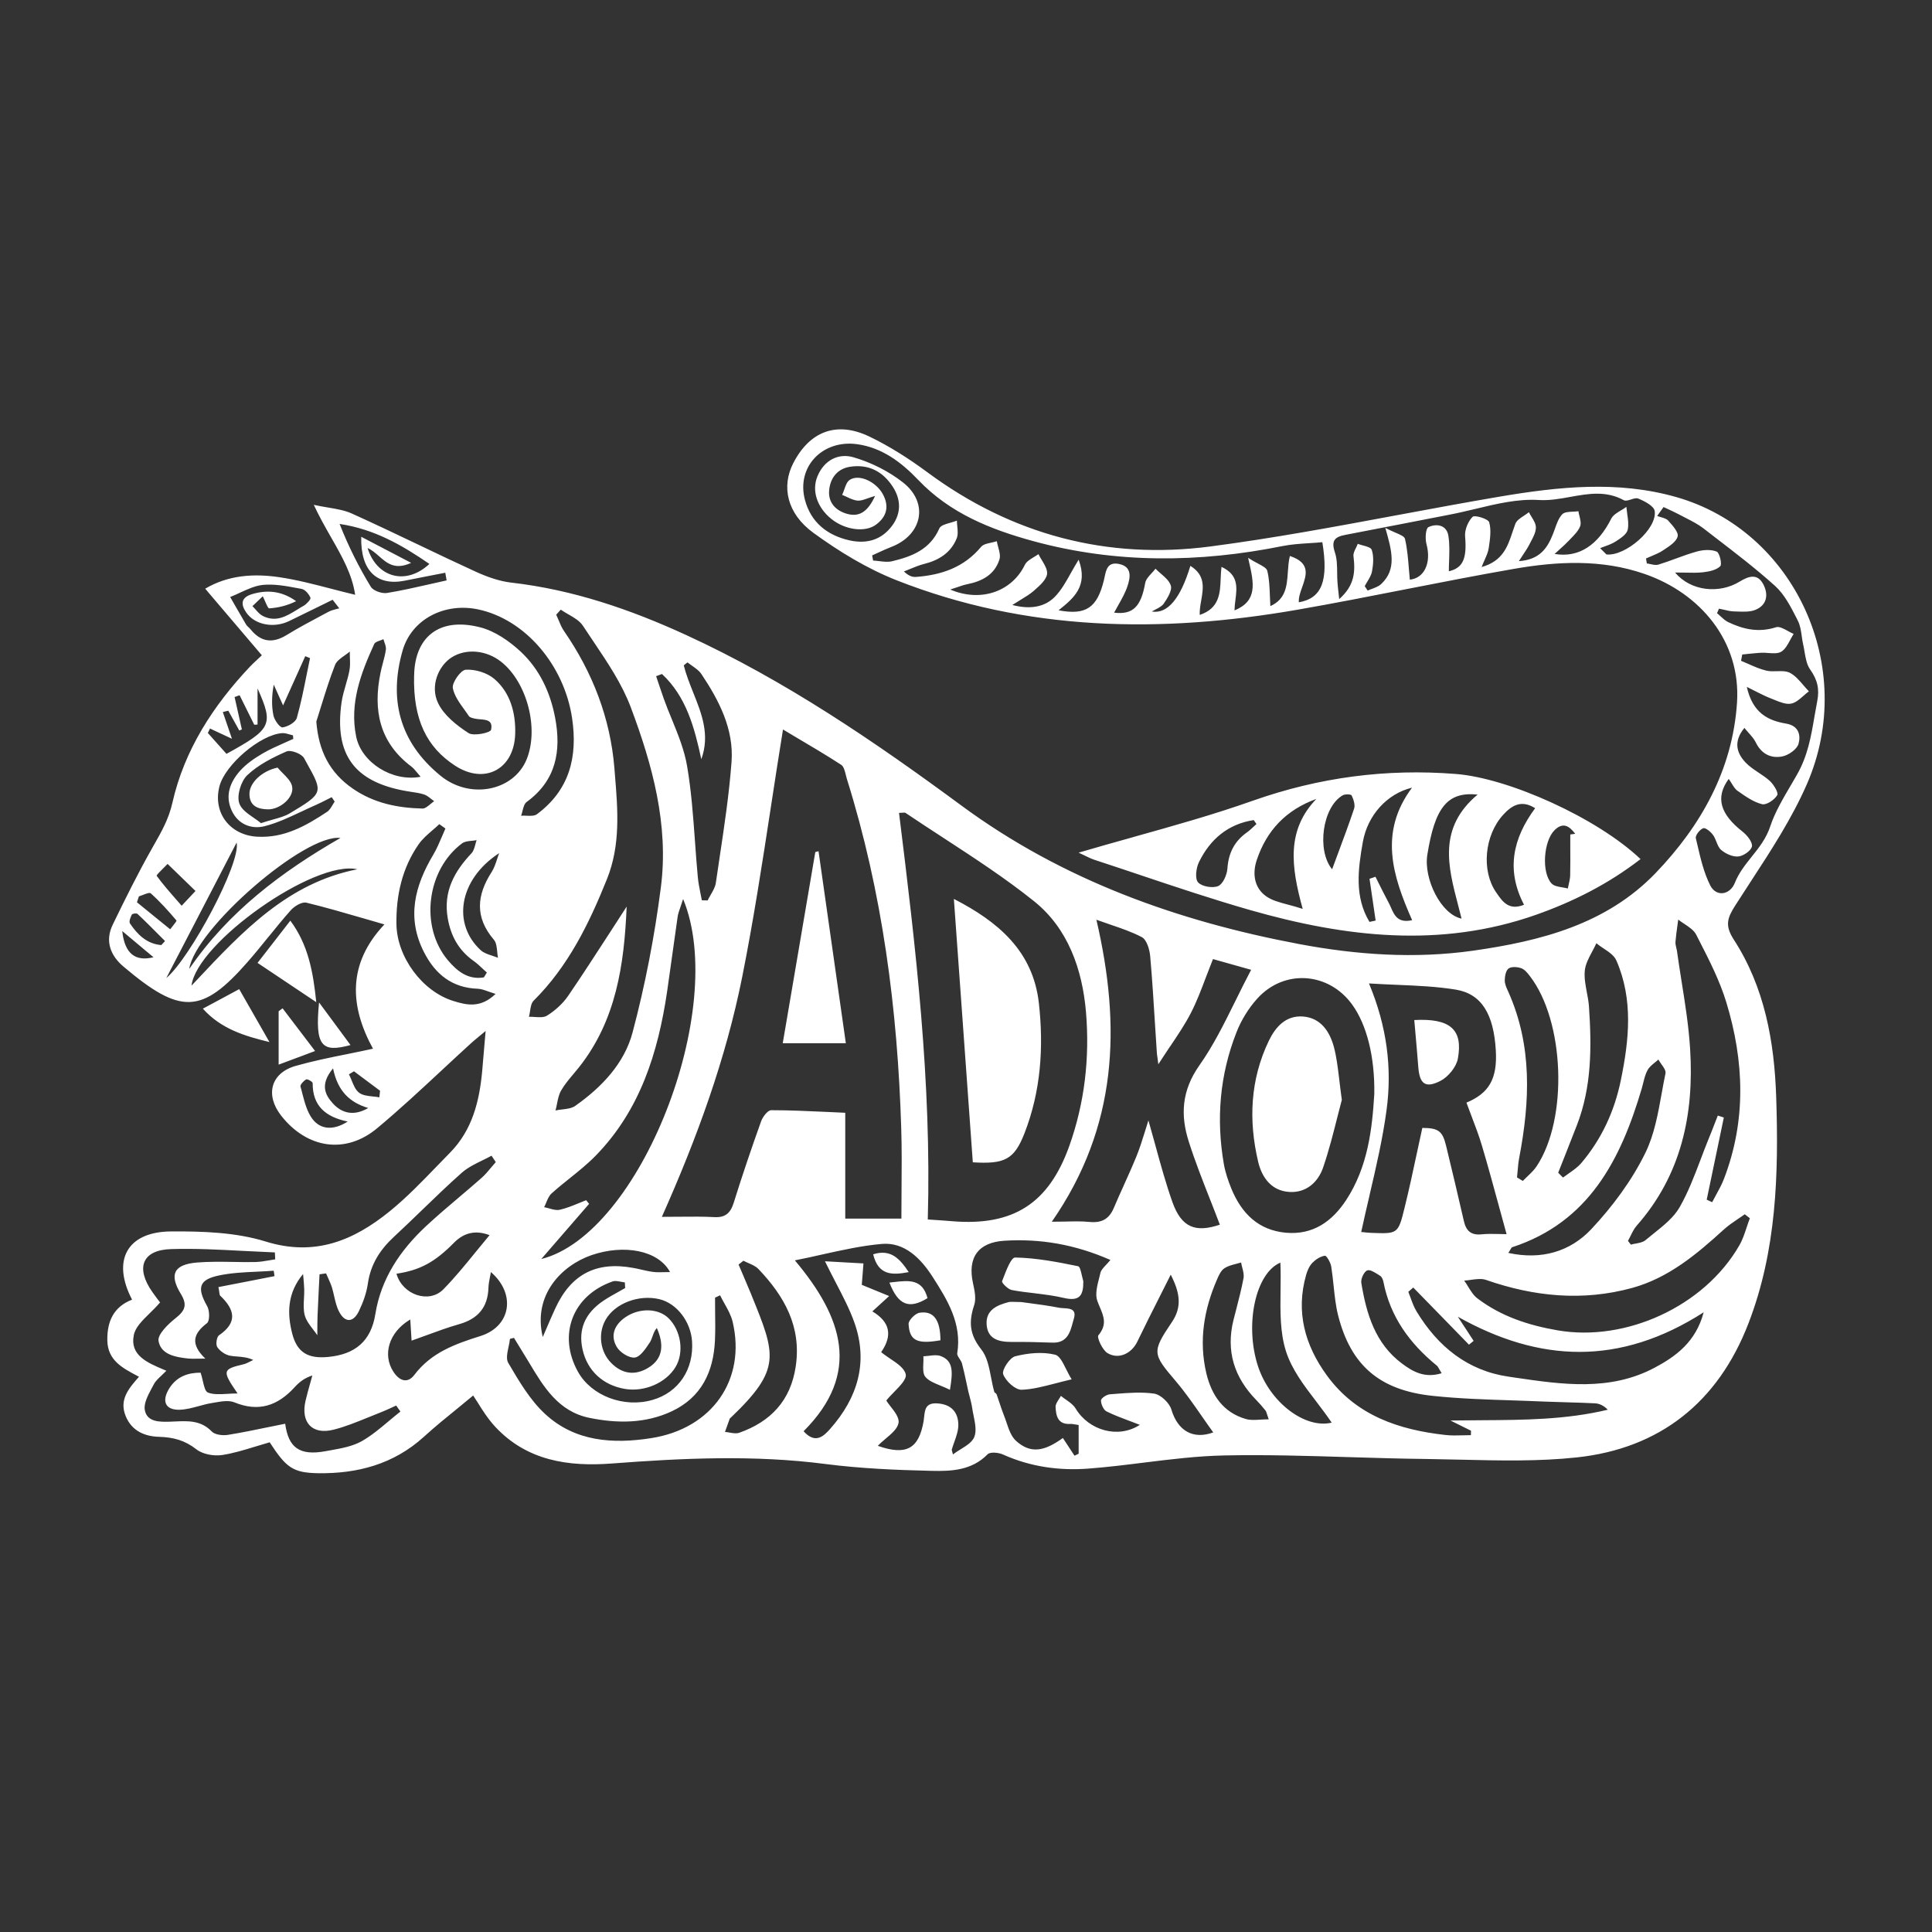 <svg width="36" height="36" viewBox="0 0 36 36" fill="none" xmlns="http://www.w3.org/2000/svg">
<rect x="0" y="0" width="36" height="36" fill="#333333" stroke="none"/>
<path fill-rule="evenodd" clip-rule="evenodd" d="M8.532 26.238C8.628 26.159 8.723 26.081 8.816 26.004H8.817C8.842 26.04 8.87 26.085 8.902 26.135L8.902 26.135L8.902 26.135C8.985 26.269 9.093 26.441 9.228 26.586C9.82 27.221 10.592 27.332 11.403 27.27C12.731 27.169 14.056 27.108 15.385 27.28C16.038 27.364 16.7 27.392 17.358 27.407C17.725 27.416 18.106 27.401 18.402 27.099C18.45 27.05 18.607 27.065 18.69 27.103C19.199 27.332 19.738 27.407 20.282 27.365C20.626 27.339 20.968 27.297 21.311 27.254L21.311 27.254C21.812 27.192 22.313 27.13 22.816 27.12C23.595 27.104 24.375 27.128 25.155 27.152H25.155H25.155H25.155H25.155H25.155H25.155H25.156H25.156H25.156H25.156H25.156H25.156H25.156H25.156H25.156H25.156C25.63 27.166 26.104 27.181 26.578 27.186C26.793 27.189 27.009 27.194 27.225 27.199C27.945 27.216 28.668 27.233 29.379 27.157C30.925 26.992 32.012 26.132 32.58 24.659C33.104 23.302 33.144 21.878 33.097 20.448C33.063 19.406 32.881 18.395 32.306 17.507C32.138 17.246 32.184 17.107 32.334 16.872C32.428 16.725 32.523 16.578 32.619 16.432L32.619 16.432C33.004 15.842 33.39 15.249 33.669 14.611C34.619 12.431 33.438 9.89 31.234 9.262C30.143 8.951 29.039 9.069 27.944 9.254C27.307 9.362 26.671 9.481 26.034 9.599C24.876 9.815 23.718 10.03 22.551 10.183C20.637 10.433 18.86 9.969 17.283 8.802C16.941 8.549 16.578 8.316 16.196 8.133C15.587 7.842 15.085 8.039 14.781 8.631C14.559 9.063 14.66 9.568 15.157 9.929C15.635 10.277 16.156 10.595 16.703 10.811C19.13 11.768 21.639 11.802 24.172 11.362C24.855 11.243 25.535 11.11 26.215 10.976C26.879 10.846 27.543 10.716 28.21 10.6C29.021 10.459 29.844 10.417 30.643 10.694C31.677 11.051 32.441 11.945 32.367 13.09C32.285 14.343 31.695 15.389 30.848 16.27C29.928 17.225 28.704 17.536 27.446 17.715C26.362 17.868 25.28 17.793 24.207 17.591C21.936 17.163 19.794 16.396 17.914 15.01C16.288 13.811 14.626 12.678 12.786 11.833C11.743 11.354 10.672 10.987 9.526 10.856C9.301 10.83 9.074 10.748 8.865 10.653C8.509 10.49 8.156 10.322 7.803 10.153C7.388 9.955 6.973 9.757 6.554 9.568C6.425 9.51 6.279 9.485 6.114 9.457C6.03 9.443 5.941 9.428 5.847 9.407C5.946 9.621 6.057 9.816 6.164 10.004C6.371 10.365 6.561 10.699 6.618 11.083C6.468 11.047 6.32 11.009 6.174 10.971C5.847 10.886 5.528 10.803 5.203 10.755C4.734 10.686 4.258 10.713 3.824 10.969L3.869 11.023C4.214 11.429 4.543 11.816 4.879 12.21C4.844 12.244 4.813 12.273 4.786 12.298L4.786 12.298L4.786 12.298C4.732 12.348 4.691 12.386 4.653 12.427C3.97 13.152 3.435 13.976 3.213 14.956C3.145 15.26 3.009 15.498 2.866 15.749L2.83 15.813C2.568 16.276 2.331 16.754 2.099 17.233C1.952 17.538 2.06 17.808 2.301 18.011C3.361 18.907 3.757 18.905 4.618 17.92C4.749 17.77 4.875 17.615 5.001 17.459L5.001 17.459L5.001 17.459L5.001 17.459L5.001 17.459L5.001 17.459L5.001 17.459L5.001 17.459L5.001 17.459L5.001 17.459L5.001 17.459L5.001 17.459L5.002 17.459L5.002 17.459L5.002 17.459L5.002 17.459L5.002 17.459L5.002 17.459C5.138 17.291 5.275 17.122 5.419 16.96C5.487 16.884 5.626 16.8 5.709 16.82C6.057 16.904 6.402 17.005 6.769 17.111C6.898 17.149 7.028 17.187 7.163 17.225C6.47 17.96 6.516 18.747 6.95 19.541C6.79 19.576 6.635 19.608 6.482 19.639C6.146 19.706 5.825 19.772 5.511 19.861C5.044 19.993 4.938 20.403 5.238 20.787C5.717 21.4 6.437 21.516 7.029 21.022C7.444 20.676 7.84 20.307 8.236 19.939L8.236 19.939L8.236 19.939C8.419 19.769 8.601 19.599 8.785 19.432C8.82 19.4 8.857 19.37 8.912 19.325L8.912 19.325L8.912 19.324C8.948 19.295 8.992 19.259 9.049 19.211L9.025 19.488C9.01 19.665 8.998 19.811 8.985 19.957C8.933 20.523 8.799 21.059 8.386 21.478C8.304 21.561 8.222 21.646 8.141 21.73L8.141 21.73L8.141 21.73L8.141 21.73L8.141 21.73L8.141 21.73L8.141 21.73L8.141 21.73L8.141 21.73L8.141 21.73L8.141 21.731L8.141 21.731L8.141 21.731L8.141 21.731L8.141 21.731L8.14 21.731L8.14 21.731L8.14 21.731C7.857 22.024 7.574 22.317 7.26 22.572C6.59 23.115 5.868 23.418 4.954 23.135C4.397 22.962 3.778 22.942 3.188 22.946C2.367 22.951 2.078 23.485 2.461 24.217C2.119 24.35 1.994 24.619 2 24.976C2.006 25.345 2.277 25.488 2.554 25.635L2.59 25.654C2.386 25.883 2.217 26.091 2.345 26.394C2.461 26.671 2.707 26.766 2.963 26.773C3.229 26.781 3.443 26.837 3.658 27.005C3.777 27.099 3.986 27.136 4.141 27.112C4.35 27.08 4.555 27.017 4.763 26.953L4.763 26.953L4.763 26.953L4.763 26.953L4.764 26.953L4.764 26.953C4.85 26.926 4.937 26.9 5.025 26.875C5.331 27.345 5.455 27.443 5.924 27.451C6.659 27.462 7.334 27.285 7.899 26.772C8.104 26.585 8.32 26.41 8.532 26.238L8.532 26.238L8.532 26.238L8.532 26.238ZM15.75 22.707H16.796C16.796 22.523 16.797 22.342 16.799 22.163C16.802 21.777 16.805 21.398 16.793 21.02C16.725 18.808 16.443 16.628 15.779 14.51C15.772 14.487 15.766 14.463 15.76 14.437C15.741 14.362 15.722 14.282 15.674 14.251C15.394 14.069 15.106 13.899 14.838 13.741L14.838 13.741C14.753 13.69 14.67 13.641 14.59 13.593C14.512 14.07 14.44 14.546 14.367 15.02C14.203 16.09 14.04 17.151 13.83 18.203C13.525 19.728 12.994 21.191 12.333 22.674C12.451 22.674 12.561 22.673 12.666 22.672L12.666 22.672H12.666C12.897 22.67 13.102 22.668 13.306 22.679C13.514 22.691 13.61 22.607 13.671 22.414C13.83 21.904 14.002 21.397 14.182 20.894C14.212 20.81 14.306 20.687 14.37 20.687C14.713 20.687 15.055 20.703 15.408 20.719C15.521 20.725 15.635 20.73 15.75 20.735V22.707ZM17.418 22.732L17.288 22.723C17.36 20.158 17.063 17.655 16.752 15.147C16.775 15.147 16.795 15.145 16.812 15.144C16.842 15.141 16.863 15.14 16.876 15.149C17.11 15.306 17.346 15.461 17.583 15.615L17.583 15.615L17.583 15.615L17.583 15.615C18.158 15.99 18.734 16.365 19.268 16.793C19.899 17.298 20.168 18.06 20.236 18.86C20.307 19.709 20.212 20.548 19.924 21.356C19.54 22.427 18.88 22.848 17.748 22.756C17.646 22.747 17.543 22.74 17.419 22.732L17.418 22.732ZM19.599 22.765C20.83 20.992 20.891 19.123 20.43 17.139V17.138C20.518 17.17 20.604 17.199 20.688 17.228L20.688 17.228C20.896 17.299 21.093 17.366 21.276 17.462C21.366 17.509 21.421 17.69 21.432 17.816C21.47 18.244 21.496 18.672 21.523 19.101L21.523 19.101L21.523 19.101L21.523 19.101L21.523 19.101L21.523 19.102L21.523 19.102L21.523 19.102L21.523 19.102L21.523 19.102L21.523 19.102L21.523 19.102L21.523 19.102L21.523 19.103L21.523 19.103L21.523 19.103L21.523 19.103C21.534 19.272 21.544 19.442 21.556 19.611C21.557 19.634 21.56 19.657 21.567 19.702C21.571 19.733 21.576 19.773 21.584 19.831C21.659 19.714 21.732 19.606 21.8 19.503L21.801 19.503L21.801 19.503C21.949 19.283 22.081 19.087 22.189 18.878C22.299 18.665 22.384 18.439 22.474 18.201L22.474 18.201C22.515 18.094 22.557 17.984 22.602 17.871C22.811 17.93 23.018 17.988 23.313 18.071C23.21 18.266 23.114 18.46 23.02 18.651C22.809 19.077 22.607 19.486 22.347 19.854C22.017 20.324 21.994 20.781 22.151 21.272C22.268 21.64 22.41 21.999 22.551 22.359L22.551 22.359L22.551 22.359L22.551 22.359L22.551 22.359L22.551 22.359L22.551 22.359L22.551 22.359L22.551 22.359L22.551 22.359L22.551 22.359L22.551 22.359L22.551 22.36L22.551 22.36L22.552 22.36L22.552 22.36L22.552 22.36C22.612 22.513 22.672 22.666 22.73 22.82C22.279 22.972 22.016 22.877 21.846 22.398C21.726 22.059 21.63 21.711 21.533 21.357L21.533 21.356C21.489 21.198 21.445 21.038 21.399 20.877C21.377 20.943 21.357 21.009 21.337 21.076L21.337 21.076C21.288 21.233 21.239 21.391 21.177 21.544C21.103 21.726 21.022 21.906 20.941 22.085L20.941 22.085L20.941 22.085L20.941 22.085L20.941 22.085L20.941 22.085L20.941 22.085L20.941 22.085L20.941 22.085L20.941 22.085L20.941 22.085L20.941 22.085L20.941 22.086L20.941 22.086L20.941 22.086L20.941 22.086L20.941 22.086C20.877 22.227 20.813 22.368 20.753 22.511C20.664 22.72 20.522 22.791 20.3 22.769C20.161 22.755 20.02 22.758 19.856 22.762C19.777 22.763 19.692 22.765 19.599 22.765ZM24.64 10.103C24.558 10.111 24.477 10.116 24.398 10.121C24.226 10.132 24.06 10.143 23.899 10.175C22.342 10.488 20.791 10.503 19.253 10.083C18.46 9.866 17.703 9.565 17.111 8.944C16.8 8.618 16.44 8.342 15.973 8.277C15.326 8.187 14.835 8.7 14.999 9.315C15.109 9.73 15.412 9.976 15.83 10.069C16.149 10.14 16.427 10.062 16.624 9.795C16.794 9.565 16.791 9.311 16.637 9.072C16.453 8.787 16.189 8.647 15.848 8.696C15.604 8.731 15.471 8.906 15.45 9.135C15.428 9.368 15.578 9.52 15.792 9.577C16.016 9.636 16.172 9.532 16.306 9.241C16.253 9.256 16.208 9.272 16.168 9.286C16.092 9.313 16.035 9.333 15.98 9.328C15.911 9.322 15.844 9.291 15.778 9.259C15.749 9.246 15.721 9.233 15.692 9.221C15.707 9.191 15.719 9.157 15.731 9.123C15.757 9.048 15.783 8.973 15.836 8.94C16.014 8.828 16.326 8.979 16.451 9.209C16.573 9.434 16.524 9.625 16.326 9.774C16.123 9.927 15.749 9.876 15.494 9.672C15.227 9.459 15.121 9.147 15.231 8.878C15.356 8.572 15.625 8.439 15.904 8.521C16.23 8.616 16.558 8.779 16.825 8.989C17.314 9.372 17.187 9.971 16.604 10.193C16.521 10.225 16.44 10.262 16.359 10.3C16.323 10.316 16.287 10.333 16.251 10.349C16.254 10.365 16.257 10.381 16.26 10.397L16.26 10.397C16.264 10.413 16.267 10.429 16.269 10.445C16.307 10.447 16.345 10.451 16.383 10.456C16.464 10.466 16.546 10.476 16.622 10.458C16.989 10.37 17.329 10.242 17.503 9.847C17.527 9.791 17.618 9.766 17.709 9.74C17.752 9.728 17.794 9.716 17.83 9.701C17.831 9.737 17.834 9.773 17.838 9.81C17.846 9.889 17.853 9.968 17.826 10.033C17.718 10.299 17.496 10.439 17.221 10.508C17.132 10.53 17.046 10.566 16.96 10.601L16.96 10.601L16.96 10.601L16.96 10.601L16.96 10.601L16.96 10.601L16.96 10.601L16.96 10.601L16.96 10.601L16.96 10.601L16.96 10.601L16.96 10.601L16.96 10.601L16.96 10.601L16.96 10.601L16.96 10.601L16.96 10.601C16.921 10.617 16.882 10.633 16.843 10.648C16.93 10.731 17 10.755 17.068 10.75C17.54 10.715 17.96 10.575 18.28 10.191C18.32 10.143 18.396 10.127 18.472 10.111C18.507 10.103 18.543 10.095 18.574 10.085C18.58 10.12 18.59 10.157 18.6 10.194C18.622 10.275 18.645 10.356 18.623 10.424C18.535 10.708 18.3 10.831 18.023 10.886C17.965 10.898 17.908 10.917 17.836 10.942L17.836 10.942C17.797 10.955 17.755 10.969 17.706 10.985C18.29 11.233 18.862 11.012 19.097 10.524C19.126 10.465 19.193 10.424 19.26 10.383L19.26 10.383C19.291 10.365 19.322 10.346 19.35 10.326C19.368 10.363 19.391 10.401 19.414 10.439C19.467 10.526 19.519 10.614 19.511 10.694C19.498 10.801 19.379 10.907 19.281 10.993L19.266 11.007C19.195 11.069 19.113 11.119 19.016 11.178C18.968 11.207 18.918 11.238 18.863 11.273C19.196 11.36 19.466 11.313 19.655 11.121C19.774 10.999 19.861 10.845 19.956 10.674L19.956 10.674C20.001 10.595 20.047 10.513 20.099 10.429C20.28 10.919 20.011 11.143 19.725 11.372C20.241 11.47 20.445 11.32 20.57 10.81C20.575 10.791 20.579 10.771 20.583 10.751C20.611 10.615 20.642 10.465 20.852 10.509C21.099 10.56 21.062 10.76 21.01 10.919C20.97 11.041 20.906 11.155 20.841 11.27C20.814 11.318 20.786 11.367 20.76 11.416C21.113 11.459 21.261 11.301 21.339 10.865C21.35 10.798 21.405 10.739 21.46 10.679C21.485 10.652 21.51 10.625 21.531 10.597C21.561 10.628 21.595 10.657 21.629 10.687L21.629 10.687C21.709 10.755 21.788 10.824 21.816 10.91C21.846 10.999 21.754 11.147 21.685 11.247C21.652 11.294 21.594 11.325 21.535 11.355C21.51 11.368 21.485 11.381 21.462 11.395C21.755 11.442 21.995 11.158 22.181 10.544C22.464 10.72 22.423 10.954 22.383 11.187C22.367 11.279 22.351 11.37 22.355 11.458C22.724 11.335 22.735 11.054 22.746 10.773V10.773C22.749 10.702 22.752 10.631 22.761 10.563C23.08 10.711 23.05 10.945 23.02 11.182C23.012 11.246 23.004 11.311 23.003 11.374C23.439 11.197 23.363 10.86 23.272 10.462L23.257 10.395C23.323 10.438 23.385 10.471 23.438 10.499C23.534 10.55 23.602 10.587 23.614 10.637C23.65 10.781 23.656 10.933 23.662 11.093C23.664 11.158 23.667 11.225 23.671 11.294C23.962 11.163 23.979 10.916 23.997 10.661V10.661C24.004 10.56 24.011 10.457 24.035 10.36C24.424 10.488 24.343 10.716 24.265 10.938C24.229 11.037 24.195 11.135 24.202 11.223C24.635 11.147 24.756 10.818 24.64 10.103ZM10.789 19.887C11.482 19.011 11.631 17.976 11.677 16.893C11.569 17.059 11.464 17.221 11.36 17.383L11.36 17.383C11.1 17.784 10.848 18.174 10.586 18.557C10.486 18.703 10.342 18.832 10.193 18.925C10.135 18.961 10.051 18.956 9.968 18.95C9.93 18.948 9.892 18.945 9.856 18.947C9.865 18.914 9.871 18.878 9.876 18.843L9.876 18.843C9.888 18.767 9.899 18.691 9.943 18.647C10.588 18.006 10.975 17.214 11.309 16.383C11.566 15.744 11.512 15.089 11.458 14.436L11.449 14.319C11.373 13.38 11.042 12.529 10.508 11.756C10.466 11.695 10.437 11.625 10.408 11.554C10.394 11.521 10.38 11.487 10.364 11.454L10.449 11.36C10.493 11.391 10.542 11.419 10.59 11.447C10.697 11.508 10.803 11.57 10.863 11.662C10.928 11.761 10.995 11.861 11.062 11.96C11.325 12.351 11.589 12.744 11.752 13.175C12.156 14.249 12.465 15.371 12.314 16.537C12.197 17.446 12.022 18.354 11.787 19.238C11.634 19.816 11.21 20.261 10.719 20.606C10.654 20.652 10.564 20.663 10.474 20.673C10.432 20.678 10.391 20.683 10.351 20.692C10.362 20.652 10.37 20.612 10.378 20.572L10.378 20.572C10.396 20.482 10.413 20.392 10.457 20.318C10.52 20.209 10.602 20.111 10.685 20.013C10.72 19.971 10.755 19.929 10.789 19.887ZM18.719 23.119C19.386 23.079 20.025 23.186 20.69 23.477L20.691 23.477C20.66 23.515 20.631 23.547 20.604 23.575L20.604 23.575C20.554 23.629 20.516 23.67 20.505 23.717C20.498 23.747 20.49 23.778 20.482 23.81L20.482 23.81C20.444 23.959 20.403 24.117 20.447 24.24C20.461 24.279 20.477 24.318 20.493 24.355C20.567 24.529 20.632 24.684 20.467 24.881C20.434 24.92 20.542 25.158 20.638 25.214C20.849 25.338 21.086 25.218 21.191 25.002C21.324 24.726 21.462 24.452 21.61 24.159L21.61 24.159C21.676 24.028 21.745 23.893 21.815 23.752C21.988 24.089 22.028 24.353 21.836 24.636C21.458 25.196 21.476 25.227 21.908 25.735C22.085 25.944 22.242 26.169 22.397 26.393L22.397 26.393C22.467 26.493 22.536 26.593 22.607 26.691C22.232 26.828 21.946 26.663 21.827 26.265C21.79 26.14 21.628 25.986 21.505 25.968C21.276 25.935 21.038 25.953 20.803 25.971H20.803H20.803H20.803H20.803H20.803H20.803H20.803H20.803H20.803H20.803H20.803H20.803H20.803H20.803H20.803H20.803C20.762 25.975 20.721 25.978 20.68 25.981C20.619 25.985 20.515 26.055 20.515 26.095C20.515 26.165 20.562 26.272 20.619 26.3C20.761 26.37 20.909 26.425 21.06 26.482L21.06 26.482L21.06 26.482L21.06 26.482L21.06 26.482L21.061 26.482L21.061 26.482C21.12 26.504 21.179 26.527 21.239 26.55C20.84 26.811 20.291 26.659 20.043 26.246C20.003 26.179 19.933 26.129 19.862 26.08C19.83 26.057 19.797 26.035 19.768 26.01C19.757 26.032 19.743 26.054 19.728 26.076L19.728 26.076C19.698 26.123 19.668 26.169 19.669 26.214C19.676 26.378 19.709 26.544 19.936 26.533C19.97 26.531 20.003 26.537 20.04 26.543C20.059 26.547 20.078 26.55 20.099 26.553V27.088L20.022 27.125C19.949 27.014 19.877 26.904 19.805 26.795C19.455 27.049 19.2 27.09 18.932 26.848C18.842 26.766 18.797 26.633 18.753 26.501C18.736 26.453 18.72 26.404 18.701 26.358C18.672 26.284 18.647 26.209 18.622 26.133C18.605 26.082 18.588 26.031 18.57 25.98C18.566 25.971 18.557 25.964 18.548 25.957C18.538 25.95 18.529 25.943 18.527 25.934C18.503 25.849 18.485 25.76 18.468 25.671C18.43 25.475 18.393 25.279 18.283 25.142C18.06 24.861 18.051 24.624 18.153 24.317C18.192 24.197 18.16 24.045 18.131 23.914C18.023 23.429 18.231 23.148 18.719 23.119ZM25.509 18.325C25.845 19.128 25.942 19.909 25.836 20.687C25.765 21.215 25.644 21.737 25.522 22.259L25.522 22.26L25.522 22.26L25.522 22.26L25.522 22.26L25.522 22.26L25.522 22.261L25.522 22.261L25.522 22.261L25.522 22.261L25.522 22.261L25.522 22.262L25.522 22.262L25.522 22.262C25.468 22.493 25.414 22.724 25.364 22.957C25.375 22.958 25.388 22.959 25.403 22.96C25.445 22.965 25.499 22.971 25.554 22.973L25.559 22.973C26.043 22.991 26.053 22.992 26.17 22.514C26.256 22.167 26.331 21.816 26.406 21.465L26.406 21.465L26.406 21.465L26.406 21.465L26.406 21.465L26.406 21.465L26.406 21.465L26.406 21.465L26.406 21.465L26.406 21.465L26.406 21.465L26.406 21.465L26.406 21.465L26.406 21.465L26.406 21.465L26.406 21.465C26.438 21.315 26.47 21.166 26.503 21.017C26.8 21.019 26.878 21.072 26.945 21.346C27.058 21.813 27.169 22.279 27.276 22.748C27.317 22.933 27.408 23.02 27.606 23C27.714 22.989 27.824 22.991 27.931 22.994C27.979 22.995 28.026 22.997 28.073 22.997C28.028 22.834 27.984 22.674 27.941 22.515C27.834 22.121 27.729 21.736 27.615 21.352C27.56 21.165 27.49 20.983 27.42 20.799C27.388 20.715 27.356 20.631 27.325 20.546C27.743 20.372 27.905 20.105 27.872 19.567C27.832 18.905 27.613 18.52 27.126 18.44C26.774 18.383 26.416 18.367 26.035 18.351L26.035 18.351H26.035C25.865 18.344 25.689 18.336 25.509 18.325ZM25.196 18.719C25.465 19.091 25.619 19.685 25.608 20.384C25.569 21.029 25.491 21.742 25.082 22.364C24.819 22.764 24.461 23.015 23.96 22.97C23.447 22.923 23.135 22.609 22.946 22.152C22.886 22.005 22.833 21.85 22.805 21.693C22.659 20.852 22.728 20.027 23.041 19.233C23.129 19.008 23.264 18.789 23.425 18.61C23.926 18.052 24.757 18.112 25.196 18.719ZM5.108 23.728L5.115 23.778V23.779L4.748 23.851L4.07 23.983C4.079 24.023 4.083 24.054 4.086 24.078C4.091 24.114 4.093 24.133 4.104 24.144C4.373 24.4 4.434 24.64 4.081 24.881C4.037 24.911 4.017 25.053 4.048 25.1C4.098 25.175 4.196 25.244 4.284 25.261C4.33 25.27 4.377 25.274 4.425 25.277C4.52 25.285 4.618 25.293 4.719 25.341C4.7 25.35 4.681 25.36 4.662 25.369C4.621 25.39 4.581 25.411 4.539 25.421C4.144 25.515 4.134 25.539 4.427 25.965C4.356 25.965 4.291 25.969 4.229 25.973C4.093 25.98 3.976 25.987 3.876 25.949C3.825 25.93 3.803 25.835 3.779 25.731C3.767 25.68 3.755 25.626 3.738 25.578C3.521 25.577 3.299 25.638 3.153 25.872C3.005 26.112 3.082 26.281 3.359 26.268C3.474 26.263 3.588 26.232 3.703 26.201C3.783 26.179 3.863 26.157 3.945 26.144C3.964 26.141 3.983 26.138 4.003 26.134C4.128 26.112 4.264 26.089 4.368 26.131C4.819 26.316 5.174 26.194 5.487 25.852C5.57 25.761 5.664 25.68 5.82 25.63C5.807 25.677 5.794 25.724 5.781 25.771L5.781 25.771C5.75 25.88 5.72 25.988 5.694 26.098C5.599 26.503 5.815 26.742 6.216 26.64C6.431 26.586 6.639 26.501 6.846 26.417L6.846 26.417L6.846 26.417C6.924 26.385 7.002 26.353 7.08 26.323C7.15 26.296 7.218 26.265 7.286 26.234L7.286 26.234C7.318 26.219 7.35 26.204 7.382 26.19L7.461 26.302C7.39 26.358 7.32 26.417 7.25 26.475C7.085 26.614 6.92 26.753 6.736 26.857C6.564 26.952 6.356 26.989 6.154 27.025L6.154 27.025C6.124 27.03 6.094 27.035 6.065 27.041C5.581 27.13 5.374 26.975 5.314 26.529C5.219 26.548 5.123 26.567 5.028 26.587L5.028 26.587L5.028 26.587L5.028 26.587L5.027 26.587L5.027 26.587L5.027 26.587L5.027 26.587L5.027 26.587L5.027 26.587L5.027 26.587L5.027 26.587C4.767 26.641 4.506 26.695 4.244 26.737C4.148 26.752 4.004 26.735 3.945 26.673C3.745 26.465 3.505 26.476 3.265 26.487L3.264 26.487L3.264 26.487L3.264 26.487L3.264 26.487L3.264 26.487L3.264 26.487L3.264 26.487L3.263 26.487L3.263 26.487L3.263 26.487L3.263 26.487L3.263 26.487L3.263 26.487L3.262 26.487L3.262 26.487L3.262 26.487C3.231 26.488 3.201 26.49 3.17 26.491C2.972 26.497 2.739 26.499 2.698 26.273C2.677 26.15 2.755 26.003 2.826 25.87C2.839 25.846 2.852 25.822 2.864 25.799C2.895 25.737 2.949 25.687 3.01 25.63C3.039 25.603 3.069 25.574 3.1 25.542L3.051 25.521C2.747 25.393 2.417 25.254 2.493 24.879C2.521 24.734 2.648 24.61 2.786 24.474L2.786 24.474C2.852 24.409 2.921 24.342 2.983 24.269L2.976 24.26L2.976 24.26C2.955 24.233 2.895 24.156 2.839 24.075C2.522 23.624 2.648 23.29 3.19 23.275C3.637 23.261 4.085 23.285 4.533 23.309L4.533 23.309L4.533 23.309L4.533 23.309L4.533 23.309L4.534 23.309L4.534 23.309L4.534 23.309L4.534 23.309L4.534 23.309L4.534 23.309L4.534 23.309L4.534 23.309L4.534 23.309L4.534 23.309L4.534 23.309L4.534 23.309C4.73 23.319 4.926 23.329 5.122 23.337C5.124 23.38 5.126 23.423 5.128 23.466L5.128 23.466L5.128 23.466L5.128 23.466L5.128 23.466L5.128 23.466L5.128 23.466L5.128 23.466L5.128 23.466L5.128 23.466L5.128 23.466L5.128 23.466L5.128 23.466L5.128 23.466L5.128 23.466C5.09 23.472 5.051 23.479 5.013 23.485L5.013 23.485C4.927 23.5 4.842 23.514 4.756 23.516C4.62 23.519 4.483 23.517 4.347 23.514H4.347H4.347H4.347H4.347H4.347H4.347H4.347H4.346H4.346H4.346H4.346H4.346H4.346H4.346H4.346H4.346H4.346H4.346H4.346H4.346H4.346H4.346H4.346H4.346H4.346H4.346H4.346H4.346H4.346H4.346H4.346H4.346C4.121 23.511 3.896 23.507 3.673 23.525C3.239 23.561 3.147 23.746 3.37 24.111C3.496 24.317 3.447 24.423 3.272 24.562C3.133 24.672 2.933 24.865 2.954 24.987C2.999 25.245 3.276 25.289 3.514 25.315C3.567 25.32 3.621 25.319 3.692 25.317C3.731 25.317 3.775 25.316 3.826 25.316C3.537 25.038 3.606 24.847 3.857 24.655C3.91 24.615 3.908 24.422 3.861 24.34C3.669 24.002 3.7 23.846 4.077 23.767C4.308 23.718 4.547 23.707 4.785 23.696C4.89 23.691 4.996 23.686 5.1 23.678L5.108 23.728ZM32.008 11.395C32.015 11.377 32.023 11.359 32.03 11.342H32.032C32.06 11.347 32.088 11.354 32.117 11.36L32.117 11.36C32.181 11.376 32.246 11.391 32.311 11.393C32.332 11.393 32.353 11.394 32.375 11.395C32.491 11.399 32.611 11.404 32.711 11.363C32.933 11.271 32.955 11.067 32.852 10.879C32.743 10.681 32.582 10.736 32.416 10.837C32.034 11.071 31.504 11.016 31.212 10.668C31.278 10.668 31.339 10.669 31.397 10.67L31.397 10.67C31.522 10.673 31.631 10.675 31.738 10.663C31.849 10.65 31.981 10.623 32.055 10.55C32.091 10.514 32.042 10.3 31.988 10.278C31.881 10.235 31.735 10.244 31.618 10.277C31.484 10.314 31.353 10.362 31.222 10.41C31.116 10.449 31.009 10.488 30.901 10.521C30.858 10.534 30.807 10.523 30.756 10.512C30.732 10.507 30.709 10.501 30.686 10.499L30.671 10.406C30.704 10.391 30.738 10.377 30.771 10.363C30.847 10.331 30.922 10.3 30.989 10.255L31.02 10.234C31.12 10.168 31.236 10.091 31.261 9.996C31.281 9.919 31.166 9.791 31.087 9.704L31.084 9.7C31.052 9.666 31 9.651 30.947 9.636C30.924 9.629 30.9 9.623 30.879 9.614C30.918 9.559 30.957 9.504 30.997 9.449L30.997 9.449L30.997 9.449L30.997 9.448L30.997 9.448L30.997 9.448L30.997 9.448L30.997 9.448L30.997 9.448L30.997 9.448L30.997 9.448L30.997 9.448L30.997 9.448L30.997 9.448L30.997 9.448L30.997 9.448L30.997 9.448L30.997 9.448C31.03 9.463 31.062 9.478 31.095 9.493C31.171 9.529 31.247 9.564 31.321 9.604C31.354 9.621 31.386 9.638 31.419 9.655C31.53 9.712 31.641 9.769 31.738 9.843C31.809 9.899 31.881 9.954 31.953 10.009C32.336 10.303 32.72 10.597 33.078 10.92C33.251 11.077 33.368 11.306 33.479 11.523L33.5 11.566C33.544 11.651 33.559 11.752 33.573 11.853L33.573 11.853L33.573 11.853L33.573 11.853L33.573 11.853V11.853C33.58 11.906 33.588 11.96 33.6 12.012C33.61 12.055 33.618 12.101 33.625 12.146C33.646 12.265 33.666 12.385 33.729 12.474C33.864 12.665 33.907 12.837 33.861 13.068C33.842 13.166 33.825 13.264 33.808 13.362C33.746 13.726 33.684 14.085 33.484 14.435C33.45 14.496 33.413 14.557 33.377 14.62L33.376 14.621L33.376 14.621L33.376 14.621L33.376 14.621C33.226 14.876 33.071 15.141 32.99 15.387C32.914 15.622 32.774 15.797 32.636 15.969C32.517 16.119 32.399 16.267 32.327 16.449C32.235 16.68 31.979 16.718 31.867 16.497C31.75 16.264 31.688 16 31.628 15.741L31.628 15.74C31.618 15.7 31.609 15.659 31.599 15.619C31.587 15.567 31.674 15.455 31.737 15.433C31.78 15.418 31.877 15.499 31.92 15.559C31.947 15.596 31.965 15.641 31.983 15.686C32.006 15.744 32.029 15.802 32.071 15.837C32.155 15.909 32.288 15.97 32.392 15.959C32.487 15.95 32.632 15.849 32.645 15.77C32.657 15.69 32.555 15.564 32.472 15.498C32.055 15.171 31.957 14.863 32.212 14.514C32.231 14.54 32.248 14.567 32.264 14.593C32.299 14.65 32.331 14.704 32.378 14.737L32.389 14.744C32.528 14.842 32.675 14.946 32.834 14.985C32.914 15.005 33.064 14.904 33.116 14.817C33.144 14.772 33.05 14.617 32.976 14.55C32.913 14.493 32.841 14.445 32.769 14.397C32.681 14.338 32.593 14.28 32.523 14.205C32.364 14.034 32.292 13.822 32.504 13.564C32.529 13.595 32.555 13.624 32.58 13.652L32.58 13.652L32.58 13.652L32.58 13.652C32.634 13.713 32.684 13.768 32.716 13.833C32.82 14.049 33 14.137 33.21 14.095C33.326 14.073 33.484 13.962 33.513 13.86C33.556 13.703 33.522 13.524 33.281 13.483C32.946 13.427 32.659 13.288 32.549 12.799C32.614 12.831 32.671 12.86 32.722 12.886C32.828 12.939 32.91 12.981 32.995 13.013C33.018 13.022 33.041 13.031 33.064 13.041C33.169 13.084 33.28 13.129 33.375 13.111C33.459 13.095 33.533 13.029 33.608 12.963C33.64 12.935 33.673 12.906 33.706 12.882C33.671 12.846 33.637 12.806 33.603 12.767C33.526 12.677 33.448 12.586 33.35 12.536C33.281 12.502 33.196 12.504 33.109 12.507C33.041 12.509 32.974 12.511 32.912 12.496C32.798 12.469 32.689 12.421 32.581 12.373C32.535 12.352 32.488 12.332 32.442 12.313L32.453 12.254L32.464 12.196C32.501 12.192 32.538 12.188 32.575 12.184L32.575 12.184L32.575 12.184L32.575 12.184L32.575 12.184L32.575 12.184L32.575 12.184L32.575 12.184L32.575 12.184L32.575 12.184L32.575 12.184L32.575 12.184L32.575 12.184L32.575 12.184L32.575 12.184L32.575 12.184L32.575 12.184C32.655 12.176 32.736 12.168 32.816 12.163C32.859 12.161 32.905 12.164 32.95 12.168C33.04 12.174 33.129 12.181 33.192 12.143C33.265 12.098 33.312 12.01 33.359 11.922C33.38 11.884 33.4 11.847 33.422 11.812C33.387 11.798 33.35 11.777 33.314 11.757C33.233 11.713 33.153 11.668 33.093 11.688C32.772 11.791 32.484 11.728 32.2 11.591C32.147 11.565 32.102 11.523 32.057 11.481L32.057 11.481L32.057 11.481L32.057 11.481C32.036 11.462 32.016 11.443 31.994 11.425L32.008 11.395ZM17.745 27.058C17.742 27.044 17.738 27.03 17.734 27.015L17.733 27.018C17.747 26.969 17.764 26.92 17.781 26.872L17.781 26.872C17.821 26.761 17.86 26.649 17.857 26.54C17.852 26.321 17.732 26.171 17.477 26.151C17.249 26.132 17.235 26.262 17.22 26.401C17.217 26.428 17.214 26.455 17.21 26.482C17.121 26.993 16.891 27.129 16.357 26.941C16.402 26.893 16.454 26.849 16.505 26.806C16.618 26.711 16.724 26.62 16.743 26.514C16.76 26.418 16.67 26.303 16.593 26.205L16.593 26.205L16.593 26.205L16.593 26.205C16.562 26.166 16.534 26.129 16.515 26.097C16.557 26.043 16.611 25.988 16.664 25.934L16.664 25.934C16.781 25.814 16.895 25.697 16.877 25.608C16.852 25.494 16.718 25.404 16.583 25.314C16.526 25.275 16.468 25.236 16.419 25.195C16.637 24.883 16.583 24.63 16.255 24.436C16.34 24.358 16.424 24.281 16.568 24.15C16.38 24.073 16.23 24.012 16.104 23.96L16.102 23.959L16.1 23.958L16.058 23.941C16.064 23.868 16.07 23.793 16.076 23.715L16.089 23.542C15.965 23.535 15.84 23.528 15.714 23.521L15.372 23.502C15.441 23.643 15.509 23.774 15.574 23.9L15.574 23.9L15.574 23.9L15.574 23.9L15.574 23.9L15.574 23.9L15.574 23.9L15.574 23.9C15.708 24.158 15.83 24.392 15.918 24.637C16.185 25.384 15.98 26.048 15.469 26.625C15.344 26.767 15.19 26.91 14.974 26.669C16.055 25.586 15.702 24.544 14.811 23.485C14.986 23.451 15.156 23.413 15.323 23.375C15.702 23.291 16.063 23.211 16.429 23.179C16.858 23.14 17.162 23.455 17.379 23.794C17.652 24.221 17.926 24.66 17.837 25.215C17.832 25.247 17.856 25.283 17.88 25.32C17.898 25.348 17.917 25.376 17.925 25.406C17.955 25.519 17.98 25.634 18.005 25.75C18.017 25.808 18.029 25.865 18.042 25.923C18.051 25.959 18.06 25.995 18.07 26.031L18.07 26.031C18.087 26.098 18.105 26.165 18.115 26.234C18.122 26.281 18.131 26.33 18.142 26.38C18.17 26.52 18.199 26.663 18.155 26.775C18.117 26.871 18.007 26.94 17.896 27.008L17.896 27.008C17.848 27.038 17.799 27.068 17.757 27.101C17.753 27.086 17.749 27.072 17.745 27.058ZM8.951 11.69C8.163 11.487 7.724 11.892 7.717 12.591L7.716 12.59C7.696 13.411 7.953 13.925 8.481 14.268C9.034 14.627 9.582 14.332 9.6 13.672C9.611 13.292 9.513 12.911 9.214 12.653C9.079 12.536 8.856 12.469 8.679 12.479C8.586 12.484 8.417 12.723 8.438 12.824C8.466 12.964 8.558 13.092 8.649 13.218L8.649 13.218C8.679 13.259 8.709 13.301 8.736 13.342C8.755 13.37 8.806 13.381 8.847 13.39L8.851 13.391C8.881 13.398 8.915 13.4 8.948 13.403C9.068 13.413 9.189 13.424 9.15 13.599C9.138 13.654 8.824 13.722 8.729 13.659C8.509 13.516 8.272 13.329 8.163 13.101C8.01 12.783 8.169 12.406 8.418 12.248C8.687 12.078 9.067 12.114 9.342 12.334C9.824 12.72 10.046 13.581 9.812 14.152C9.571 14.738 8.76 14.905 8.209 14.455C7.424 13.814 7.25 13.006 7.501 12.125C7.667 11.541 8.279 11.225 8.903 11.354C9.785 11.537 10.512 12.393 10.66 13.381C10.768 14.107 10.61 14.722 10.006 15.171C9.959 15.206 9.885 15.203 9.811 15.2C9.776 15.198 9.742 15.197 9.71 15.2C9.721 15.172 9.728 15.141 9.736 15.11C9.753 15.043 9.77 14.976 9.813 14.944C10.361 14.544 10.462 13.998 10.344 13.374C10.254 12.899 10.052 12.469 9.703 12.143C9.491 11.946 9.224 11.761 8.951 11.69ZM31.802 22.354L31.83 22.367L31.852 22.378C31.869 22.386 31.887 22.393 31.904 22.401C31.927 22.357 31.951 22.312 31.975 22.268C32.029 22.171 32.082 22.073 32.122 21.97C32.543 20.877 32.501 19.769 32.166 18.672C32.043 18.27 31.848 17.889 31.655 17.512L31.655 17.512L31.606 17.416C31.564 17.334 31.476 17.276 31.388 17.217C31.348 17.191 31.307 17.164 31.271 17.135C31.266 17.175 31.261 17.215 31.255 17.255L31.255 17.255L31.255 17.255L31.255 17.255L31.255 17.255L31.255 17.255L31.255 17.255L31.255 17.255L31.255 17.255C31.241 17.353 31.228 17.451 31.22 17.55C31.217 17.583 31.225 17.617 31.233 17.651L31.233 17.651L31.233 17.651C31.238 17.67 31.243 17.689 31.246 17.708C31.272 17.896 31.302 18.083 31.331 18.27C31.399 18.695 31.467 19.12 31.493 19.548C31.569 20.762 31.33 21.895 30.497 22.839C30.449 22.894 30.416 22.962 30.383 23.029C30.367 23.061 30.352 23.092 30.335 23.122L30.362 23.157L30.389 23.192C30.418 23.183 30.45 23.177 30.481 23.172C30.549 23.159 30.616 23.147 30.662 23.108C30.712 23.066 30.765 23.024 30.817 22.982L30.817 22.982C31.001 22.835 31.188 22.686 31.298 22.494C31.457 22.215 31.573 21.91 31.689 21.604C31.736 21.479 31.784 21.354 31.834 21.23C31.875 21.132 31.913 21.034 31.951 20.935L31.951 20.935C31.971 20.886 31.99 20.836 32.009 20.787L32.065 20.805L32.121 20.823L31.977 21.516L31.976 21.518L31.976 21.519L31.976 21.52C31.918 21.798 31.86 22.076 31.802 22.354ZM12.682 16.892C12.696 16.851 12.712 16.806 12.729 16.752V16.752C13.577 18.8 11.925 22.999 10.086 23.46C10.296 23.218 10.488 22.997 10.674 22.782L10.977 22.432C10.964 22.417 10.951 22.401 10.939 22.385L10.939 22.385L10.939 22.385L10.939 22.385L10.922 22.364C10.876 22.382 10.83 22.401 10.783 22.42C10.668 22.467 10.552 22.515 10.431 22.542C10.37 22.556 10.302 22.537 10.233 22.517C10.201 22.509 10.17 22.5 10.139 22.494C10.153 22.467 10.166 22.438 10.178 22.409L10.178 22.409L10.178 22.409L10.178 22.409L10.178 22.409L10.178 22.409L10.178 22.409L10.178 22.409L10.178 22.408L10.178 22.408L10.178 22.408L10.178 22.408L10.178 22.408L10.178 22.408L10.178 22.408L10.178 22.408L10.178 22.408C10.205 22.344 10.231 22.28 10.278 22.238C10.387 22.139 10.503 22.047 10.618 21.954C10.785 21.82 10.952 21.686 11.101 21.533C11.927 20.687 12.262 19.615 12.431 18.474C12.465 18.242 12.497 18.01 12.529 17.777C12.561 17.545 12.593 17.313 12.627 17.081C12.636 17.023 12.656 16.967 12.682 16.892ZM27.027 26.469L27.026 26.469L27.026 26.469L27.027 26.469ZM27.218 26.564L27.027 26.469C27.219 26.466 27.41 26.465 27.601 26.464H27.601C28.394 26.459 29.179 26.455 29.959 26.268C29.885 26.192 29.805 26.154 29.723 26.149C29.548 26.14 29.373 26.135 29.197 26.13L29.197 26.13C29.054 26.126 28.91 26.122 28.767 26.116C28.571 26.107 28.375 26.101 28.179 26.094C27.685 26.078 27.19 26.062 26.699 26.01C25.706 25.907 25.171 25.44 24.935 24.515C24.889 24.335 24.87 24.147 24.85 23.96C24.837 23.838 24.824 23.717 24.805 23.597C24.792 23.523 24.719 23.395 24.687 23.399C24.604 23.41 24.516 23.468 24.455 23.53C24.399 23.588 24.361 23.674 24.338 23.755C24.141 24.447 24.316 25.069 24.725 25.63C25.27 26.378 26.065 26.642 26.935 26.739C27.041 26.751 27.15 26.748 27.259 26.745H27.259H27.259H27.259H27.259H27.259H27.259H27.259H27.259H27.259H27.259H27.259H27.259H27.259H27.259H27.259H27.259L27.259 26.745C27.309 26.743 27.359 26.742 27.408 26.742L27.41 26.659L27.218 26.564ZM25.485 11.005L25.429 10.921L25.43 10.922C25.444 10.894 25.461 10.866 25.478 10.838C25.516 10.775 25.554 10.712 25.566 10.644C25.59 10.513 25.601 10.366 25.56 10.245C25.545 10.204 25.471 10.183 25.396 10.163C25.362 10.154 25.328 10.145 25.3 10.133C25.291 10.158 25.279 10.182 25.267 10.207C25.24 10.261 25.214 10.314 25.22 10.363C25.255 10.647 25.245 10.908 24.954 11.163C24.949 11.115 24.944 11.073 24.94 11.036C24.932 10.964 24.926 10.908 24.922 10.852C24.917 10.793 24.917 10.732 24.916 10.672V10.672C24.915 10.541 24.913 10.411 24.874 10.293C24.799 10.07 24.874 10.003 25.071 9.966C25.404 9.903 25.737 9.838 26.07 9.773C26.38 9.712 26.69 9.651 27 9.592C27.163 9.561 27.327 9.522 27.491 9.483C27.889 9.387 28.287 9.292 28.677 9.317C28.872 9.329 29.067 9.294 29.261 9.259C29.594 9.199 29.927 9.139 30.258 9.321C30.291 9.339 30.34 9.323 30.391 9.307C30.44 9.291 30.49 9.275 30.526 9.29C30.645 9.338 30.819 9.429 30.833 9.522C30.881 9.857 30.285 10.37 29.933 10.331C29.907 10.305 29.881 10.279 29.855 10.253L29.816 10.214C29.845 10.202 29.875 10.191 29.905 10.18C29.975 10.155 30.045 10.129 30.106 10.089L30.108 10.088C30.196 10.031 30.311 9.957 30.33 9.871C30.35 9.778 30.336 9.676 30.321 9.575C30.315 9.531 30.309 9.488 30.305 9.445C30.275 9.468 30.24 9.489 30.206 9.509C30.131 9.554 30.056 9.599 30.023 9.665C29.778 10.151 29.426 10.399 28.968 10.322C29.001 10.292 29.032 10.264 29.061 10.237L29.061 10.237L29.061 10.237C29.125 10.18 29.18 10.13 29.231 10.076C29.245 10.06 29.26 10.045 29.275 10.03L29.275 10.03L29.275 10.03C29.342 9.961 29.412 9.889 29.444 9.805C29.464 9.752 29.447 9.684 29.431 9.616L29.431 9.616C29.423 9.586 29.415 9.555 29.411 9.526C29.379 9.531 29.343 9.533 29.307 9.534C29.227 9.538 29.147 9.542 29.108 9.585C29.043 9.655 29.008 9.755 28.973 9.854L28.973 9.854C28.961 9.889 28.949 9.923 28.935 9.957C28.831 10.216 28.689 10.43 28.302 10.456C28.33 10.413 28.355 10.375 28.378 10.34L28.378 10.34L28.378 10.34L28.378 10.34C28.425 10.269 28.465 10.21 28.497 10.147C28.506 10.129 28.515 10.111 28.525 10.093C28.571 10.007 28.619 9.917 28.619 9.828C28.619 9.762 28.579 9.697 28.539 9.632C28.521 9.602 28.503 9.573 28.488 9.544C28.461 9.567 28.429 9.588 28.397 9.609C28.328 9.654 28.26 9.699 28.236 9.761C28.218 9.81 28.201 9.861 28.184 9.911C28.094 10.182 28.003 10.455 27.608 10.566C27.627 10.516 27.647 10.471 27.665 10.431C27.7 10.351 27.729 10.286 27.739 10.218L27.742 10.201V10.201C27.765 10.044 27.79 9.877 27.749 9.732C27.731 9.668 27.48 9.592 27.44 9.63C27.355 9.714 27.29 9.873 27.3 9.994C27.336 10.416 27.258 10.583 26.997 10.645C26.997 10.582 26.999 10.517 27.002 10.451V10.451V10.451C27.007 10.298 27.013 10.14 26.989 9.987C26.959 9.783 26.771 9.75 26.617 9.822C26.565 9.846 26.553 10.034 26.579 10.133C26.678 10.497 26.533 10.776 26.27 10.801C26.263 10.732 26.258 10.664 26.252 10.595L26.252 10.595L26.252 10.595C26.237 10.408 26.222 10.221 26.18 10.042C26.17 9.997 26.099 9.966 26 9.924C25.945 9.9 25.881 9.872 25.813 9.836C25.936 10.263 26.03 10.606 25.738 10.881C25.694 10.924 25.631 10.947 25.569 10.971L25.569 10.971C25.54 10.981 25.512 10.992 25.485 11.005ZM32.511 22.626C32.543 22.651 32.574 22.676 32.606 22.7C32.585 22.754 32.567 22.809 32.548 22.865C32.509 22.984 32.47 23.103 32.408 23.209C31.757 24.34 30.297 25.009 29.024 24.789C28.48 24.695 27.972 24.529 27.531 24.195C27.458 24.14 27.407 24.057 27.356 23.974C27.333 23.936 27.309 23.897 27.283 23.862C27.326 23.86 27.37 23.854 27.414 23.847L27.414 23.847C27.511 23.834 27.607 23.821 27.689 23.849C28.584 24.161 29.49 24.251 30.412 23.999C31.089 23.813 31.612 23.374 32.12 22.911C32.202 22.837 32.294 22.774 32.386 22.712C32.428 22.684 32.47 22.656 32.511 22.626ZM27.164 24.535C28.684 25.389 30.18 25.457 31.745 24.453L31.745 24.455C31.598 25.006 31.227 25.275 30.83 25.486C29.995 25.929 29.108 25.798 28.232 25.67L28.111 25.652C27.346 25.541 26.792 25.091 26.396 24.437C26.349 24.36 26.317 24.274 26.286 24.188C26.272 24.148 26.258 24.11 26.242 24.071C26.258 24.058 26.273 24.044 26.288 24.031C26.303 24.018 26.318 24.004 26.334 23.991L26.854 24.524L27.372 25.056L27.416 25.02L27.459 24.985L27.384 24.871L27.384 24.87C27.31 24.758 27.237 24.646 27.164 24.535ZM12.335 12.559C12.299 12.573 12.263 12.586 12.226 12.6C12.243 12.65 12.259 12.7 12.276 12.749L12.276 12.749C12.306 12.838 12.336 12.927 12.367 13.015C12.414 13.147 12.467 13.278 12.521 13.408L12.521 13.408L12.521 13.408L12.521 13.408L12.521 13.408L12.521 13.408L12.521 13.408L12.521 13.408L12.521 13.408L12.521 13.408L12.521 13.408L12.521 13.408L12.521 13.408L12.521 13.408L12.521 13.408L12.521 13.408L12.521 13.408C12.637 13.693 12.753 13.978 12.803 14.275C12.882 14.738 12.916 15.208 12.95 15.679V15.679V15.679V15.679V15.679V15.679V15.679V15.679V15.679V15.679V15.679V15.679V15.679V15.679V15.679V15.679V15.679C12.966 15.902 12.982 16.124 13.003 16.346C13.012 16.445 13.032 16.543 13.051 16.641C13.06 16.686 13.069 16.731 13.078 16.776L13.186 16.778C13.202 16.744 13.222 16.709 13.242 16.675L13.242 16.675C13.285 16.601 13.328 16.527 13.339 16.449C13.361 16.298 13.383 16.148 13.406 15.997L13.406 15.996L13.406 15.996C13.496 15.398 13.586 14.8 13.631 14.198C13.677 13.589 13.4 13.053 13.068 12.558C13.027 12.497 12.962 12.452 12.898 12.407C12.868 12.386 12.838 12.365 12.81 12.343L12.775 12.37L12.741 12.398C12.783 12.568 12.85 12.735 12.916 12.902C13.074 13.297 13.233 13.693 13.068 14.147C12.94 13.555 12.788 12.981 12.335 12.559ZM29.079 21.897L29.035 21.852V21.851L29.144 21.575L29.144 21.574L29.144 21.574L29.145 21.574L29.145 21.574L29.145 21.574L29.145 21.573L29.145 21.573L29.145 21.573L29.145 21.573L29.145 21.573L29.145 21.572L29.145 21.572L29.145 21.572L29.145 21.572L29.145 21.572L29.146 21.571C29.225 21.37 29.305 21.169 29.383 20.967C29.661 20.251 29.659 19.505 29.608 18.754C29.602 18.666 29.585 18.577 29.568 18.488C29.543 18.354 29.518 18.221 29.53 18.09C29.541 17.968 29.604 17.85 29.667 17.733C29.695 17.681 29.722 17.629 29.746 17.576C29.786 17.61 29.832 17.64 29.878 17.671C29.979 17.738 30.079 17.805 30.119 17.898C30.436 18.626 30.356 19.381 30.201 20.132C30.083 20.707 29.843 21.226 29.464 21.673C29.401 21.747 29.318 21.804 29.236 21.862C29.198 21.888 29.16 21.915 29.124 21.942L29.079 21.897ZM9.198 21.594L9.238 21.654L9.237 21.655C9.209 21.686 9.182 21.718 9.155 21.751L9.155 21.751C9.098 21.82 9.041 21.889 8.975 21.947C8.837 22.07 8.695 22.189 8.554 22.309C8.345 22.486 8.137 22.663 7.937 22.849C7.459 23.296 7.101 23.821 6.994 24.486C6.913 24.995 6.613 25.238 6.112 25.285C5.749 25.319 5.54 25.21 5.447 24.857C5.345 24.468 5.356 24.089 5.647 23.74C5.65 23.768 5.652 23.796 5.655 23.823C5.661 23.892 5.667 23.962 5.669 24.031C5.67 24.085 5.667 24.14 5.664 24.195C5.658 24.303 5.652 24.411 5.679 24.51C5.705 24.604 5.768 24.687 5.832 24.77C5.86 24.806 5.888 24.843 5.913 24.88L5.913 24.79C5.914 24.699 5.914 24.608 5.917 24.517C5.924 24.346 5.932 24.174 5.941 24.002L5.941 24.002L5.941 24.002L5.941 24.002L5.941 24.002C5.945 23.916 5.95 23.831 5.954 23.745L6.015 23.736L6.076 23.728C6.087 23.754 6.099 23.78 6.111 23.807C6.137 23.866 6.164 23.924 6.184 23.985C6.201 24.041 6.214 24.098 6.227 24.155C6.25 24.255 6.273 24.355 6.319 24.442C6.429 24.653 6.585 24.646 6.688 24.43C6.766 24.269 6.83 24.092 6.855 23.915C6.907 23.554 7.085 23.282 7.345 23.042C7.523 22.877 7.698 22.708 7.872 22.54L7.872 22.54L7.872 22.54L7.872 22.54L7.872 22.54L7.872 22.54L7.872 22.54L7.872 22.54L7.872 22.54L7.872 22.54L7.872 22.54L7.873 22.54L7.873 22.54L7.873 22.54L7.873 22.54L7.873 22.54L7.873 22.539C8.113 22.308 8.352 22.076 8.602 21.855C8.71 21.759 8.845 21.692 8.98 21.626C9.04 21.597 9.101 21.567 9.159 21.535L9.198 21.594ZM9.577 24.929L9.502 24.948C9.498 24.995 9.487 25.046 9.476 25.097C9.452 25.21 9.428 25.322 9.47 25.395L9.474 25.401L9.474 25.401C9.671 25.737 9.877 26.088 10.157 26.347C10.716 26.864 11.422 26.91 12.137 26.797C13.271 26.619 13.908 25.705 13.651 24.627C13.623 24.509 13.561 24.399 13.5 24.29C13.471 24.239 13.443 24.188 13.418 24.136L13.371 24.158L13.324 24.18C13.324 24.263 13.325 24.346 13.325 24.43L13.325 24.43C13.328 24.613 13.33 24.796 13.322 24.978C13.295 25.565 13.067 26.04 12.516 26.298C12.027 26.526 11.51 26.526 10.989 26.421C10.407 26.304 10.133 25.848 9.86 25.392L9.834 25.349C9.773 25.247 9.711 25.146 9.648 25.045L9.577 24.929ZM28.321 21.972L28.267 21.939L28.267 21.94C28.271 21.902 28.274 21.864 28.278 21.826L28.278 21.826C28.285 21.74 28.293 21.654 28.309 21.57C28.509 20.522 28.554 19.485 28.105 18.48L28.098 18.465C28.069 18.401 28.038 18.333 28.039 18.267C28.04 18.19 28.059 18.084 28.111 18.046C28.165 18.008 28.273 18.016 28.345 18.041C28.408 18.063 28.463 18.13 28.507 18.188C29.156 19.029 29.222 20.85 28.632 21.733C28.586 21.802 28.523 21.862 28.461 21.921C28.432 21.949 28.403 21.976 28.375 22.005L28.321 21.972ZM29.651 22.904C29.262 23.317 28.73 23.483 28.105 23.346C28.125 23.317 28.137 23.295 28.147 23.279C28.161 23.255 28.167 23.244 28.176 23.241C29.609 22.772 30.201 21.608 30.593 20.278C30.603 20.244 30.611 20.21 30.62 20.175C30.64 20.094 30.66 20.013 30.699 19.942C30.729 19.886 30.781 19.843 30.834 19.8C30.857 19.782 30.88 19.763 30.901 19.743C30.916 19.77 30.936 19.798 30.956 19.827L30.956 19.827C31 19.888 31.044 19.95 31.034 20C31.009 20.121 30.986 20.244 30.964 20.368L30.964 20.368L30.964 20.368C30.895 20.752 30.826 21.139 30.661 21.478C30.408 21.997 30.047 22.482 29.651 22.904ZM11.649 24.001L11.643 23.896C11.618 23.893 11.593 23.888 11.567 23.883L11.567 23.883L11.567 23.883L11.567 23.883L11.567 23.883L11.567 23.883L11.567 23.883L11.567 23.883L11.567 23.883L11.567 23.883L11.567 23.883L11.567 23.883L11.567 23.883L11.567 23.883L11.567 23.883L11.567 23.883C11.513 23.873 11.459 23.862 11.414 23.878C10.667 24.14 10.389 24.875 10.769 25.56C11.019 26.01 11.625 26.24 12.16 26.085C12.644 25.946 12.932 25.516 12.895 24.989C12.869 24.622 12.608 24.286 12.289 24.209C11.904 24.116 11.458 24.286 11.284 24.593C11.139 24.848 11.182 25.187 11.387 25.395C11.596 25.608 11.84 25.635 12.084 25.484C12.365 25.311 12.37 25.041 12.239 24.745C12.197 24.792 12.177 24.848 12.158 24.903C12.143 24.944 12.129 24.984 12.106 25.018L12.101 25.025C12.028 25.135 11.929 25.284 11.828 25.296C11.722 25.309 11.551 25.2 11.491 25.096C11.366 24.882 11.452 24.682 11.654 24.544C11.914 24.367 12.261 24.376 12.452 24.558C12.69 24.786 12.752 25.199 12.588 25.472C12.411 25.767 12.011 25.941 11.647 25.881C11.235 25.812 10.943 25.541 10.855 25.145C10.772 24.772 10.899 24.47 11.244 24.237C11.332 24.178 11.425 24.126 11.519 24.074L11.519 24.074L11.519 24.074C11.562 24.05 11.606 24.026 11.649 24.001ZM13.762 23.563L13.778 23.55L13.778 23.55L13.779 23.55C13.803 23.531 13.828 23.511 13.852 23.492H13.853C13.883 23.508 13.915 23.522 13.947 23.536C14.015 23.566 14.085 23.596 14.133 23.647C14.614 24.151 14.936 24.718 14.828 25.457C14.734 26.099 14.36 26.491 13.773 26.698C13.72 26.716 13.657 26.705 13.595 26.694C13.566 26.689 13.537 26.684 13.509 26.682C13.538 26.6 13.567 26.518 13.597 26.436C13.599 26.43 13.606 26.425 13.612 26.419C13.614 26.418 13.617 26.416 13.619 26.414C14.564 25.511 14.457 25.25 14.005 24.138L14 24.124C13.947 23.995 13.892 23.866 13.837 23.738C13.812 23.679 13.787 23.621 13.762 23.563ZM23.608 26.349C23.616 26.373 23.625 26.404 23.641 26.447H23.641C23.587 26.447 23.536 26.45 23.487 26.453L23.487 26.453H23.487C23.387 26.459 23.298 26.465 23.217 26.442C22.796 26.321 22.577 26.001 22.479 25.592C22.335 24.985 22.433 24.402 22.678 23.84C22.711 23.762 22.753 23.671 22.818 23.63C22.881 23.59 22.956 23.57 23.031 23.551C23.063 23.543 23.095 23.534 23.126 23.525C23.131 23.555 23.139 23.586 23.147 23.617L23.147 23.617C23.165 23.686 23.183 23.754 23.171 23.818C23.134 24.015 23.084 24.209 23.034 24.403L23.034 24.403L23.034 24.403L23.034 24.403L23.034 24.403L23.034 24.403L23.034 24.403L23.034 24.403L23.034 24.403L23.034 24.403L23.034 24.403L23.034 24.403L23.034 24.403L23.034 24.403L23.034 24.403L23.034 24.403L23.034 24.403C23.018 24.466 23.001 24.53 22.985 24.593C22.839 25.176 22.999 25.669 23.411 26.09C23.471 26.151 23.527 26.216 23.58 26.282C23.591 26.296 23.597 26.314 23.608 26.349ZM23.441 25.458C23.188 24.682 23.395 23.722 23.858 23.527C23.866 23.701 23.863 23.876 23.861 24.05V24.05V24.05V24.05V24.05V24.05V24.05V24.05V24.05V24.05V24.05V24.05V24.05V24.05V24.05V24.05V24.05V24.051C23.856 24.443 23.851 24.829 23.962 25.178C24.07 25.518 24.299 25.818 24.527 26.116C24.626 26.247 24.726 26.377 24.814 26.509C24.32 26.628 23.664 26.136 23.441 25.458ZM8.186 15.357C8.224 15.384 8.262 15.411 8.3 15.438C8.277 15.489 8.255 15.54 8.234 15.591L8.234 15.591C8.185 15.705 8.137 15.819 8.074 15.925C7.728 16.506 7.571 17.101 7.902 17.745C8.113 18.157 8.427 18.408 8.905 18.424C8.963 18.426 9.022 18.447 9.097 18.474L9.097 18.474L9.097 18.474L9.097 18.474C9.137 18.488 9.182 18.504 9.234 18.52C8.953 18.793 8.689 18.727 8.448 18.652C7.866 18.472 7.397 17.833 7.387 17.221C7.379 16.686 7.492 16.176 7.801 15.732C7.87 15.633 7.965 15.551 8.059 15.47L8.059 15.47C8.102 15.433 8.145 15.396 8.186 15.357ZM6.574 14.695C6.139 14.395 5.938 13.991 5.894 13.446C5.925 13.349 5.955 13.252 5.985 13.155L5.985 13.155L5.985 13.155L5.985 13.155L5.985 13.155L5.985 13.155L5.985 13.155L5.985 13.155L5.985 13.155L5.985 13.155L5.985 13.155L5.985 13.155L5.985 13.155L5.985 13.155L5.985 13.155L5.985 13.155L5.985 13.155C6.065 12.898 6.145 12.641 6.243 12.391C6.271 12.32 6.345 12.267 6.42 12.215C6.454 12.191 6.488 12.167 6.518 12.141C6.517 12.179 6.519 12.217 6.52 12.255C6.523 12.336 6.526 12.416 6.511 12.494C6.494 12.584 6.469 12.672 6.443 12.761C6.412 12.868 6.381 12.974 6.365 13.083C6.226 14.056 6.597 14.566 7.557 14.738C7.589 14.744 7.622 14.749 7.655 14.754L7.655 14.754L7.655 14.754L7.655 14.754L7.655 14.754L7.655 14.754L7.655 14.754L7.655 14.754L7.655 14.754L7.655 14.754L7.655 14.754L7.655 14.754L7.655 14.754L7.655 14.754L7.655 14.754L7.655 14.754L7.655 14.754C7.738 14.766 7.821 14.778 7.9 14.803C7.948 14.819 7.991 14.852 8.033 14.886C8.052 14.901 8.071 14.915 8.09 14.929C8.067 14.944 8.044 14.963 8.021 14.983C7.97 15.025 7.92 15.067 7.871 15.066C7.41 15.055 6.969 14.967 6.574 14.695ZM7.331 25.561C7.124 25.245 7.243 24.824 7.644 24.587L7.645 24.587L7.669 24.981C7.763 24.948 7.855 24.914 7.946 24.881C8.15 24.806 8.35 24.733 8.553 24.675C8.908 24.575 9.092 24.36 9.102 23.988C9.104 23.928 9.116 23.868 9.128 23.803C9.135 23.771 9.142 23.738 9.147 23.703C9.619 24.11 9.521 24.715 8.955 24.894C8.482 25.043 8.037 25.201 7.72 25.62C7.593 25.787 7.441 25.73 7.331 25.561ZM7.772 14.396C7.792 14.42 7.813 14.446 7.837 14.473V14.474C7.308 14.574 6.735 14.207 6.637 13.727C6.51 13.108 6.723 12.547 6.973 12C6.988 11.968 7.035 11.951 7.082 11.935C7.104 11.927 7.126 11.919 7.144 11.91C7.15 11.931 7.157 11.952 7.165 11.973C7.181 12.019 7.197 12.065 7.19 12.107C7.178 12.191 7.156 12.274 7.134 12.356L7.134 12.356L7.134 12.356L7.134 12.356L7.134 12.356L7.134 12.356L7.134 12.356L7.134 12.356L7.134 12.356L7.134 12.356L7.134 12.356L7.134 12.356L7.134 12.356L7.134 12.356L7.134 12.356L7.134 12.356L7.134 12.356C7.118 12.418 7.101 12.48 7.089 12.543C6.948 13.234 7.071 13.838 7.666 14.284C7.703 14.313 7.734 14.35 7.772 14.396ZM8.297 10.672L8.322 10.814L8.321 10.815C8.219 10.837 8.117 10.86 8.015 10.884L8.015 10.884C7.749 10.944 7.483 11.005 7.213 11.049C7.117 11.065 6.955 11.009 6.909 10.933C6.685 10.564 6.491 10.178 6.328 9.763C6.973 9.859 7.49 10.156 8.001 10.508C7.569 10.913 7.023 10.768 6.849 10.212C6.928 10.246 6.994 10.304 7.06 10.362C7.21 10.494 7.361 10.627 7.661 10.488C7.321 10.309 7.042 10.164 6.731 10.002C6.716 10.639 7.025 10.921 7.538 10.821C7.665 10.796 7.791 10.771 7.917 10.746C8.044 10.721 8.17 10.696 8.297 10.672ZM26.863 25.588C26.845 25.56 26.832 25.536 26.821 25.517C26.802 25.483 26.789 25.459 26.77 25.444C26.269 25.034 25.904 24.537 25.778 23.885C25.77 23.845 25.75 23.794 25.718 23.774C25.706 23.767 25.694 23.759 25.681 23.75C25.61 23.706 25.529 23.653 25.477 23.672C25.418 23.693 25.353 23.831 25.366 23.905C25.461 24.483 25.625 25.035 26.123 25.407C26.325 25.558 26.545 25.686 26.863 25.588ZM5.086 15.271C5.02 15.29 4.946 15.311 4.864 15.338H4.863C4.825 15.306 4.779 15.274 4.731 15.241C4.617 15.163 4.495 15.08 4.458 14.967C4.409 14.821 4.49 14.556 4.608 14.444C4.811 14.252 5.077 14.117 5.337 14.003C5.417 13.967 5.62 14.044 5.666 14.127L5.716 14.218C6.023 14.77 6.028 14.779 5.4 15.155C5.314 15.207 5.213 15.236 5.086 15.271ZM9.072 18.122C9.053 18.153 9.035 18.183 9.016 18.213V18.212C8.726 18.262 8.52 18.099 8.346 17.893C7.819 17.268 7.948 16.208 8.611 15.714C8.658 15.68 8.724 15.673 8.791 15.667L8.791 15.667C8.821 15.664 8.852 15.661 8.881 15.655C8.871 15.681 8.864 15.709 8.857 15.737C8.84 15.798 8.824 15.858 8.787 15.898C8.464 16.24 8.257 16.614 8.343 17.11C8.401 17.446 8.55 17.711 8.827 17.907C8.888 17.95 8.942 18.001 8.997 18.053C9.022 18.076 9.047 18.1 9.072 18.122ZM4.896 11.111C4.859 11.146 4.821 11.182 4.782 11.22L4.782 11.22L4.704 11.294C4.724 11.314 4.743 11.336 4.762 11.357L4.762 11.357C4.803 11.404 4.845 11.451 4.896 11.477C5.144 11.602 5.34 11.481 5.534 11.362C5.575 11.336 5.615 11.311 5.656 11.289C5.713 11.257 5.797 11.165 5.785 11.138C5.756 11.069 5.685 10.985 5.619 10.973L5.537 10.958L5.537 10.958C5.324 10.918 5.105 10.878 4.896 10.899C4.752 10.915 4.613 10.979 4.474 11.043C4.413 11.072 4.351 11.1 4.289 11.124L4.362 11.252L4.362 11.252C4.435 11.379 4.508 11.506 4.583 11.633C4.595 11.654 4.614 11.672 4.633 11.69L4.633 11.69C4.646 11.701 4.658 11.714 4.669 11.727C4.862 11.965 5.08 11.993 5.341 11.833C5.559 11.699 5.785 11.579 6.01 11.459L6.01 11.459L6.121 11.4C6.164 11.377 6.212 11.364 6.26 11.351C6.281 11.346 6.302 11.341 6.322 11.335L6.198 11.176L6.085 11.231L6.085 11.231L6.084 11.232L6.084 11.232C5.853 11.344 5.621 11.457 5.391 11.571C5.103 11.712 4.747 11.644 4.589 11.414C4.479 11.256 4.494 11.133 4.693 11.072C4.977 10.986 5.25 11.01 5.518 11.202C5.356 11.284 5.187 11.324 5.017 11.336C4.998 11.338 4.976 11.287 4.947 11.222C4.932 11.187 4.915 11.148 4.896 11.111ZM5.459 13.702L5.465 13.768H5.465C5.408 13.795 5.35 13.82 5.291 13.846L5.291 13.846L5.291 13.846L5.291 13.846L5.291 13.846L5.291 13.846L5.291 13.846L5.291 13.846L5.291 13.846L5.291 13.846L5.291 13.846L5.291 13.846L5.291 13.846L5.291 13.846L5.291 13.846L5.291 13.846L5.291 13.846C5.158 13.905 5.024 13.964 4.899 14.037C4.744 14.127 4.589 14.233 4.471 14.365C4.288 14.574 4.188 14.823 4.318 15.105C4.442 15.372 4.699 15.455 4.934 15.394C5.169 15.334 5.393 15.228 5.616 15.123L5.617 15.123L5.617 15.123L5.617 15.123L5.617 15.123L5.617 15.123L5.617 15.123L5.617 15.123L5.617 15.123L5.617 15.123L5.617 15.123L5.617 15.123L5.617 15.123L5.617 15.123L5.617 15.123L5.617 15.123L5.617 15.123C5.706 15.081 5.796 15.038 5.886 14.999C5.955 14.969 6.022 14.934 6.09 14.9C6.12 14.885 6.15 14.869 6.181 14.854C6.199 14.882 6.217 14.909 6.236 14.936C6.222 14.957 6.209 14.979 6.196 15.001C6.166 15.05 6.137 15.1 6.094 15.128C5.701 15.388 5.298 15.617 4.799 15.591C4.286 15.566 3.962 15.146 4.089 14.652C4.193 14.249 4.852 13.687 5.258 13.661C5.303 13.658 5.349 13.671 5.396 13.685C5.417 13.691 5.438 13.697 5.459 13.702ZM10.182 24.755L10.182 24.755C10.159 24.808 10.137 24.86 10.114 24.912H10.113C9.926 24.128 10.467 23.58 11.021 23.388C11.629 23.179 12.268 23.298 12.485 23.703C12.446 23.703 12.409 23.704 12.374 23.705H12.374H12.374C12.3 23.707 12.235 23.709 12.17 23.7C12.095 23.691 12.022 23.674 11.948 23.657L11.948 23.657C11.897 23.645 11.847 23.634 11.795 23.625C11.108 23.499 10.638 23.745 10.346 24.382C10.289 24.505 10.235 24.63 10.182 24.755L10.182 24.755ZM8.262 24.024C7.996 24.297 7.499 24.129 7.388 23.735L7.387 23.734C7.825 23.669 8.101 23.52 8.459 23.157C8.651 22.962 8.869 22.92 9.122 23.015C9.034 23.12 8.949 23.225 8.864 23.329L8.864 23.329L8.864 23.329C8.668 23.57 8.475 23.807 8.262 24.024ZM9.301 15.897C8.546 16.39 8.424 17.216 8.958 17.706C9.014 17.758 9.094 17.783 9.173 17.809C9.209 17.821 9.245 17.833 9.279 17.847C9.272 17.811 9.268 17.772 9.265 17.734C9.256 17.648 9.248 17.563 9.203 17.511C8.846 17.094 8.881 16.683 9.161 16.249C9.207 16.177 9.235 16.093 9.263 16.008L9.263 16.008C9.275 15.971 9.287 15.933 9.301 15.897ZM3.568 18.366C3.668 17.564 5.861 16.016 6.658 16.198C5.368 16.451 4.525 17.348 3.658 18.271L3.568 18.366ZM3.526 18.055C4.251 16.992 5.248 16.244 6.344 15.614C5.679 15.533 3.638 17.307 3.526 18.055ZM4.254 13.243L4.203 13.255L4.152 13.268C4.212 13.443 4.272 13.618 4.322 13.766C4.245 13.73 4.163 13.692 4.08 13.653L3.913 13.575C3.9 13.603 3.887 13.63 3.873 13.658L3.873 13.658C3.99 13.789 4.106 13.92 4.22 14.047C5.062 13.585 5.102 13.505 4.799 12.828V13.501C4.789 13.502 4.779 13.502 4.768 13.503C4.758 13.503 4.747 13.504 4.737 13.504C4.646 13.321 4.555 13.139 4.465 12.955C4.449 12.961 4.434 12.966 4.418 12.971L4.418 12.971L4.418 12.971L4.418 12.971L4.418 12.971L4.418 12.971L4.418 12.971L4.418 12.971L4.418 12.971L4.418 12.971L4.418 12.971L4.418 12.971L4.418 12.971L4.418 12.972L4.418 12.972L4.418 12.972L4.418 12.972C4.402 12.977 4.386 12.982 4.371 12.988C4.394 13.088 4.416 13.189 4.439 13.29C4.461 13.391 4.484 13.492 4.507 13.592L4.459 13.612L4.356 13.427L4.254 13.243ZM5.688 12.227C5.717 12.239 5.747 12.251 5.777 12.263C5.756 12.361 5.737 12.458 5.717 12.556L5.717 12.556L5.717 12.556L5.717 12.556L5.717 12.556L5.717 12.556L5.717 12.556L5.717 12.556L5.717 12.556L5.717 12.556L5.717 12.556L5.717 12.556L5.717 12.556L5.717 12.556L5.717 12.556L5.717 12.556L5.717 12.556L5.717 12.556C5.662 12.831 5.607 13.107 5.531 13.377C5.508 13.459 5.363 13.541 5.265 13.554C5.216 13.561 5.113 13.419 5.095 13.331C5.058 13.15 5.063 12.961 5.101 12.757L5.172 12.916L5.275 13.144L5.485 12.678L5.688 12.227ZM3.661 17.142C3.905 16.671 4.154 16.191 4.409 15.7C4.492 16.078 3.541 17.857 3.099 18.224L3.661 17.142ZM3.123 16.098C3.286 16.255 3.449 16.413 3.643 16.602V16.602C3.516 16.738 3.451 16.807 3.385 16.877L3.385 16.877L3.385 16.877C3.353 16.841 3.321 16.804 3.289 16.767L3.289 16.767C3.161 16.622 3.033 16.475 2.919 16.319C2.912 16.308 2.978 16.243 3.043 16.178C3.072 16.149 3.101 16.121 3.123 16.098ZM5.826 20.182C5.823 20.609 6.07 20.814 6.478 20.898H6.479C6.21 21.071 5.969 21.047 5.82 20.848C5.723 20.718 5.678 20.546 5.634 20.378C5.623 20.333 5.612 20.29 5.599 20.247C5.59 20.213 5.658 20.139 5.706 20.113C5.729 20.101 5.826 20.157 5.826 20.182ZM6.204 20.562C6.067 20.411 5.95 20.216 6.205 19.909L6.206 19.909C6.293 20.333 6.517 20.543 6.861 20.646C6.602 20.799 6.375 20.75 6.204 20.562ZM2.57 16.758L2.57 16.758C2.576 16.74 2.582 16.721 2.588 16.703C2.611 16.696 2.639 16.685 2.667 16.674C2.727 16.651 2.787 16.627 2.809 16.646C2.981 16.8 3.138 16.974 3.288 17.152C3.295 17.16 3.257 17.207 3.22 17.254C3.202 17.276 3.184 17.298 3.171 17.316L2.862 17.065L2.552 16.813C2.558 16.795 2.564 16.777 2.57 16.758ZM3.04 17.573L3.006 17.61C2.739 17.589 2.564 17.418 2.422 17.207C2.399 17.174 2.431 17.092 2.456 17.043C2.465 17.023 2.545 17.012 2.563 17.03C2.703 17.161 2.838 17.297 2.973 17.433L3.075 17.535L3.04 17.573ZM7.075 20.386C7.073 20.406 7.071 20.427 7.069 20.447C7.03 20.439 6.988 20.435 6.947 20.431L6.946 20.431C6.851 20.421 6.756 20.411 6.691 20.361C6.625 20.311 6.588 20.221 6.552 20.131C6.536 20.092 6.52 20.053 6.502 20.018L6.596 19.962C6.757 20.083 6.919 20.203 7.081 20.324L7.082 20.324C7.079 20.345 7.077 20.365 7.075 20.386ZM2.86 17.837C2.519 17.922 2.322 17.767 2.278 17.349C2.425 17.473 2.573 17.596 2.738 17.735L2.739 17.735L2.739 17.735L2.86 17.837ZM28.624 17.045C29.317 16.8 29.967 16.473 30.569 16.008C29.758 15.238 28.112 14.5 27.131 14.422C25.832 14.319 24.581 14.484 23.345 14.92C22.616 15.178 21.87 15.387 21.114 15.598L21.114 15.599L21.114 15.599L21.114 15.599L21.114 15.599L21.114 15.599L21.114 15.599L21.114 15.599L21.114 15.599L21.114 15.599L21.114 15.599L21.113 15.599L21.113 15.599L21.113 15.599L21.113 15.599C20.776 15.693 20.438 15.788 20.098 15.888C20.136 15.905 20.172 15.923 20.206 15.939L20.206 15.939L20.206 15.939C20.273 15.972 20.334 16.002 20.398 16.023C20.68 16.115 20.96 16.209 21.241 16.303L21.241 16.303L21.241 16.303L21.241 16.303L21.241 16.303L21.241 16.303L21.241 16.303L21.241 16.303L21.242 16.303L21.242 16.303L21.242 16.303L21.242 16.303L21.242 16.303L21.242 16.304L21.242 16.304L21.242 16.304L21.242 16.304L21.242 16.304L21.243 16.304L21.243 16.304L21.243 16.304L21.243 16.304L21.243 16.304L21.243 16.304L21.243 16.304L21.243 16.304L21.243 16.304L21.243 16.304L21.243 16.304L21.243 16.304L21.243 16.304L21.243 16.304L21.243 16.304C21.925 16.533 22.608 16.761 23.299 16.959C25.061 17.462 26.838 17.675 28.624 17.045ZM25.518 17.178L25.633 17.154L25.576 16.764L25.519 16.375L25.63 16.337C25.655 16.387 25.68 16.436 25.704 16.486C25.761 16.599 25.817 16.712 25.877 16.823C25.892 16.851 25.905 16.881 25.919 16.912C25.982 17.055 26.049 17.206 26.313 17.146C25.948 16.321 25.69 15.509 26.311 14.677C25.842 14.791 25.484 15.192 25.395 15.686C25.304 16.197 25.237 16.712 25.518 17.178ZM24.528 14.887C23.961 15.093 23.601 15.476 23.417 16.028C23.331 16.287 23.376 16.542 23.585 16.695C23.695 16.776 23.836 16.813 24.005 16.858C24.088 16.88 24.178 16.904 24.274 16.936C24.052 16.135 23.972 15.467 24.528 14.887ZM28.605 15.06C28.192 15.619 28.058 16.206 28.398 16.859H28.397C28.114 16.973 27.995 16.799 27.881 16.631L27.875 16.623C27.602 16.223 27.659 15.567 28.009 15.183C28.163 15.014 28.345 14.893 28.605 15.06ZM26.596 15.929C26.737 15.049 26.967 14.747 27.533 14.806C26.792 15.426 26.981 16.146 27.17 16.867C27.192 16.951 27.214 17.034 27.234 17.117C26.848 17.038 26.525 16.372 26.596 15.929ZM23.361 15.281L23.413 15.355L23.413 15.354C23.395 15.371 23.377 15.387 23.359 15.404L23.359 15.404L23.359 15.404L23.359 15.404L23.359 15.404C23.319 15.442 23.279 15.479 23.234 15.511C23.001 15.676 22.891 15.896 22.871 16.184C22.863 16.302 22.788 16.473 22.698 16.511C22.594 16.554 22.393 16.52 22.323 16.44C22.263 16.37 22.288 16.172 22.341 16.064C22.552 15.633 22.887 15.354 23.361 15.281ZM29.352 15.537L29.26 15.549C29.26 15.621 29.26 15.693 29.26 15.765L29.26 15.766V15.766V15.766V15.766V15.766V15.766V15.766V15.766V15.766V15.767V15.767V15.767V15.767V15.767V15.767V15.767V15.767C29.261 15.947 29.262 16.128 29.258 16.308C29.257 16.365 29.244 16.422 29.231 16.479L29.231 16.479C29.225 16.505 29.219 16.531 29.214 16.556C29.182 16.547 29.147 16.541 29.112 16.535L29.112 16.535C29.033 16.522 28.954 16.509 28.911 16.462C28.719 16.256 28.763 15.671 28.966 15.47C29.129 15.308 29.246 15.398 29.352 15.537ZM24.93 15.907C24.894 16.003 24.858 16.1 24.822 16.198V16.198C24.532 15.847 24.64 15.041 25.018 14.82C25.062 14.794 25.175 14.798 25.186 14.822C25.221 14.896 25.255 14.996 25.232 15.067C25.138 15.348 25.035 15.625 24.93 15.907L24.93 15.907ZM5.893 18.674C5.498 18.41 5.164 18.187 4.799 17.942C5.003 17.68 5.194 17.433 5.41 17.155C5.741 17.602 5.834 18.099 5.893 18.674V18.674ZM3.78 18.795L3.78 18.795V18.794L3.78 18.795ZM3.78 18.795C3.908 18.726 4.027 18.662 4.145 18.599C4.248 18.544 4.35 18.489 4.457 18.431L5.021 19.417C4.559 19.305 4.12 19.174 3.78 18.795ZM5.265 18.789L5.267 18.791L5.269 18.793L5.871 19.584L5.557 19.702L5.556 19.702L5.554 19.703L5.553 19.703L5.55 19.704C5.432 19.749 5.318 19.791 5.192 19.838V18.843C5.217 18.825 5.241 18.807 5.265 18.789H5.265ZM6.333 19.204L5.945 18.679C5.865 19.497 5.996 19.619 6.531 19.473L6.333 19.204ZM15.252 15.861C15.421 17.05 15.59 18.239 15.761 19.439H14.585L14.652 19.048C14.835 17.973 15.014 16.925 15.192 15.877C15.212 15.872 15.232 15.867 15.252 15.861V15.861ZM19.358 18.693C19.249 17.715 18.59 17.17 17.774 16.75C17.893 18.393 18.01 20.025 18.127 21.658C18.717 21.694 18.897 21.61 19.089 21.119C19.394 20.338 19.45 19.519 19.358 18.693ZM19.031 24.262C19.078 24.269 19.129 24.276 19.185 24.283L19.185 24.283C19.347 24.304 19.542 24.33 19.735 24.368C19.759 24.372 19.788 24.374 19.818 24.376C19.932 24.382 20.063 24.39 20.011 24.567C20.004 24.59 19.997 24.613 19.991 24.638L19.991 24.638L19.991 24.638L19.991 24.638L19.991 24.638L19.991 24.638C19.942 24.821 19.887 25.03 19.607 25.018C19.352 25.008 19.098 25.003 18.844 25.005C18.608 25.005 18.401 24.951 18.384 24.677C18.368 24.412 18.574 24.321 18.789 24.264C18.821 24.256 18.854 24.257 18.909 24.259C18.941 24.261 18.98 24.262 19.031 24.262ZM19.823 24.185C20.119 24.254 20.189 24.139 20.186 23.871L20.185 23.872C20.176 23.841 20.167 23.804 20.159 23.766L20.159 23.766C20.14 23.683 20.122 23.601 20.088 23.594C19.701 23.515 19.308 23.439 18.916 23.432C18.841 23.431 18.754 23.661 18.691 23.825L18.672 23.874C18.662 23.903 18.782 24.025 18.854 24.038C18.991 24.064 19.131 24.081 19.271 24.097C19.456 24.12 19.642 24.142 19.823 24.185ZM19.66 25.779L19.66 25.779C19.435 25.837 19.237 25.889 19.038 25.896C18.92 25.901 18.739 25.734 18.693 25.607C18.664 25.528 18.814 25.298 18.918 25.272C19.156 25.212 19.427 25.185 19.661 25.243C19.742 25.263 19.799 25.378 19.864 25.508L19.864 25.508C19.896 25.572 19.93 25.64 19.969 25.702C19.86 25.727 19.757 25.754 19.66 25.779ZM27.165 19.727C27.265 19.183 27.022 18.971 26.353 19.007L26.373 19.234C26.392 19.453 26.411 19.663 26.427 19.874C26.45 20.195 26.556 20.286 26.84 20.141C26.985 20.067 27.136 19.883 27.165 19.727ZM25.003 20.494C24.976 20.593 24.949 20.701 24.92 20.815L24.92 20.815C24.847 21.105 24.764 21.435 24.654 21.756C24.56 22.029 24.338 22.231 24.023 22.21C23.691 22.189 23.513 21.941 23.444 21.648C23.263 20.88 23.295 20.12 23.641 19.397C23.767 19.135 23.959 18.919 24.277 18.941C24.61 18.965 24.777 19.221 24.855 19.508C24.904 19.692 24.927 19.883 24.955 20.115V20.115L24.955 20.115C24.969 20.23 24.983 20.355 25.003 20.494H25.003ZM16.93 24.672C16.948 24.983 17.09 25.05 17.525 24.974H17.524C17.522 24.595 17.397 24.42 17.135 24.461C17.054 24.473 16.926 24.603 16.93 24.672ZM17.524 25.819L17.524 25.819C17.406 25.771 17.305 25.73 17.243 25.656C17.196 25.601 17.2 25.501 17.205 25.401C17.207 25.357 17.209 25.313 17.206 25.273C17.24 25.271 17.276 25.267 17.311 25.263C17.389 25.253 17.466 25.244 17.531 25.269C17.769 25.36 17.755 25.566 17.701 25.897C17.64 25.867 17.58 25.842 17.524 25.819L17.524 25.819L17.524 25.819ZM16.66 23.889C16.631 23.893 16.602 23.896 16.573 23.899C16.737 24.323 16.942 24.399 17.283 24.189C17.188 23.829 16.937 23.858 16.66 23.889ZM16.27 23.372C16.6 23.268 16.767 23.456 16.933 23.704C16.625 23.762 16.367 23.769 16.27 23.372ZM5.27 14.408C5.236 14.373 5.202 14.339 5.172 14.303C4.88 14.365 4.642 14.589 4.648 14.801C4.653 15.024 4.811 15.078 4.993 15.081C5.224 15.084 5.49 14.851 5.442 14.649C5.422 14.56 5.346 14.484 5.27 14.408Z" fill="white"/>
</svg>
